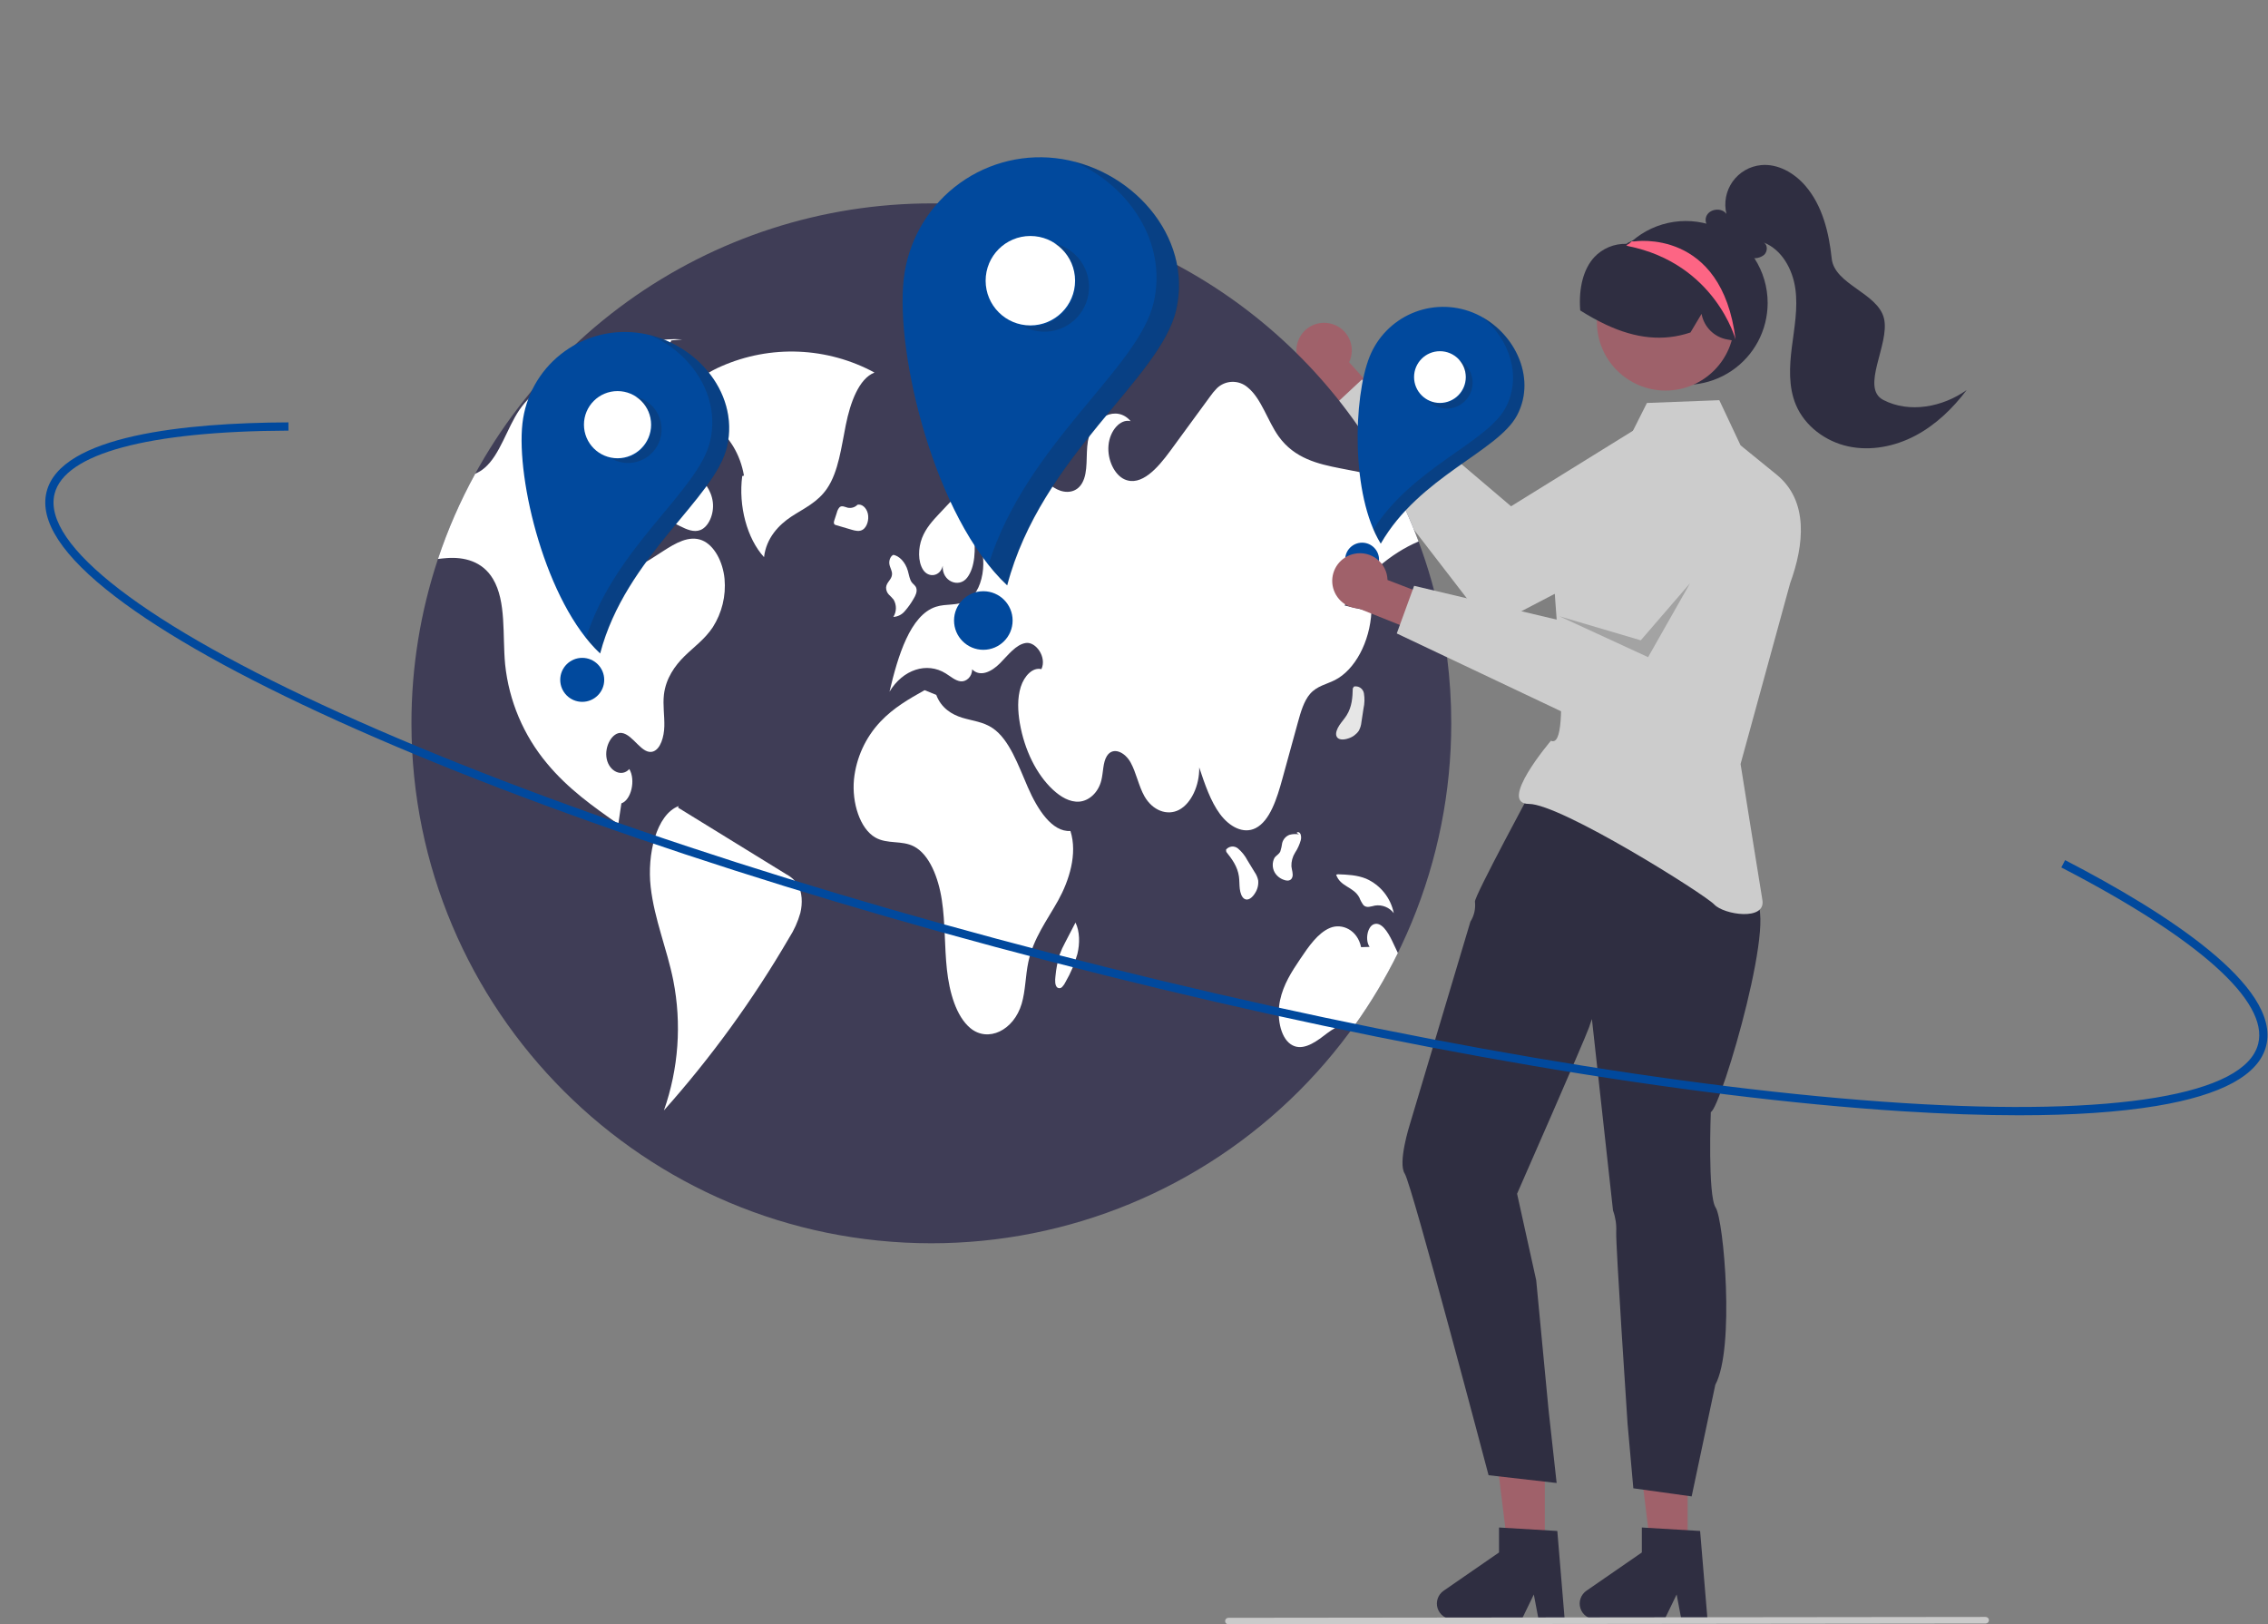<svg xmlns="http://www.w3.org/2000/svg" width="1536" height="1100" viewBox="0 0 1536 1100" fill="none"><rect x="0" y="0" width="1536" height="1100" fill="#808080" stroke="none"/><g clip-path="url(#clip0_2002_1154)"><path d="M901.819 219.307C904.445 220.03 906.881 221.319 908.955 223.085C911.028 224.85 912.69 227.049 913.821 229.526C914.953 232.003 915.528 234.698 915.506 237.422C915.484 240.145 914.865 242.83 913.692 245.289L942.161 276.94L927.146 298.932L887.57 253.669C883.571 251.426 880.534 247.794 879.034 243.461C877.534 239.127 877.676 234.395 879.432 230.159C881.189 225.924 884.438 222.479 888.564 220.479C892.69 218.479 897.406 218.062 901.819 219.307Z" fill="#A0616A"></path><path d="M1168.34 297.029C1165.77 292.851 1162.41 289.222 1158.44 286.348C1154.46 283.475 1149.96 281.413 1145.19 280.283C1140.42 279.152 1135.48 278.975 1130.64 279.76C1125.8 280.546 1121.16 282.279 1116.99 284.861L1023.36 342.848L922.368 256.998L897.24 280.394L1008.81 425.152L1153.82 349.556C1150.44 351.32 1172.43 303.685 1168.34 297.029Z" fill="#CCCCCC"></path><path d="M982.863 489.84C982.872 536.082 973.771 581.871 956.08 624.594C938.388 667.317 912.453 706.136 879.756 738.834C847.058 771.531 808.239 797.466 765.516 815.158C722.793 832.849 677.004 841.95 630.763 841.941C436.305 841.941 278.662 684.297 278.662 489.84C278.629 452.016 284.692 414.433 296.619 378.538C320.036 308.435 364.898 247.467 424.86 204.255C484.823 161.044 556.852 137.775 630.763 137.74C694.506 137.718 757.058 155.006 811.743 187.759C866.428 220.512 911.192 267.5 941.257 323.708C948.711 337.575 955.213 351.934 960.72 366.684C961.482 368.737 962.226 370.791 962.949 372.865V372.884C966.177 382 969.02 391.285 971.478 400.739C979.061 429.832 982.887 459.776 982.863 489.84Z" fill="#3F3D56"></path><path d="M592.24 252.282C576.417 243.725 558.848 238.895 540.874 238.159C522.901 237.424 504.997 240.803 488.527 248.038C474.026 254.349 458.757 265.67 453.92 286.113C473.485 274.567 498.811 292.81 503.845 322.076L502.67 322.4C500.011 342.671 505.947 364.74 517.439 377.31C518.948 364.254 527.533 355.368 535.976 349.817C544.42 344.267 553.761 340.235 560.206 330.694C567.846 319.383 569.786 302.852 572.822 287.772C575.857 272.692 581.615 256.484 592.24 252.282Z" fill="white"></path><path d="M482.724 424.779C477.305 432.917 470.068 438.022 463.573 444.38C457.099 450.757 450.937 459.363 449.646 470.415C448.824 477.496 450.096 484.695 449.919 491.855C449.744 499.014 447.357 507.073 442.486 508.853C434.799 511.631 428.93 497.351 421.028 496.353C414.749 495.571 409.096 505.449 410.915 514.017C412.734 522.585 421.282 526.38 426.192 520.785C430.632 528.238 427.502 541.755 420.832 544.044C420.128 548.738 419.424 553.413 418.739 558.108C401.877 546.312 384.84 534.322 370.502 517.049C354.555 498.002 344.664 474.624 342.099 449.915C340.241 430.061 342.999 407.35 333.883 392.073C326.587 379.848 314.067 377.148 302.8 377.911C300.747 378.048 298.673 378.283 296.619 378.537C303.264 358.58 311.703 339.266 321.833 320.832C324.126 319.848 326.256 318.522 328.151 316.9C338.636 308 343.292 289.984 351.801 277.523C352.349 276.721 352.916 275.939 353.503 275.176C362.208 263.811 373.866 257.962 385.133 252.524C410.074 240.416 435.738 228.151 462.067 229.833L454.575 230.557C445.831 255.047 437.081 279.538 428.324 304.029C426.994 307.784 425.651 311.546 424.295 315.315C419.326 329.243 414.201 344.07 414.964 359.66C415.414 368.893 418.622 378.752 424.725 381.921C430.417 384.855 436.638 381.256 442.134 377.696C444.462 376.209 446.77 374.722 449.098 373.216C457.451 367.837 466.703 362.321 475.525 365.92C483.604 369.206 489.57 380.18 490.705 392.015C491.745 403.519 488.938 415.042 482.724 424.779Z" fill="white"></path><path d="M532.4 591.982C508.005 576.962 483.61 561.942 459.216 546.922L459.63 545.855C444.462 551.632 438.165 578.593 440.672 600.642C443.178 622.69 451.678 642.4 455.972 663.883C461.761 693.283 459.576 723.696 449.643 751.965C481.72 715.972 510.109 676.854 534.382 635.198C537.773 629.948 540.357 624.218 542.047 618.201C543.597 611.8 543.359 604.104 540.255 598.971C538.258 596.024 535.558 593.622 532.4 591.982Z" fill="white"></path><path d="M436.124 318.723C433.533 324.547 432.537 332.313 434.887 338.339C437.288 344.494 442.363 347.275 447.036 349.591L460.515 356.273C464.999 358.495 469.833 360.74 474.404 358.911C479.918 356.706 483.741 348.062 482.752 340.037C481.699 331.498 476.317 325.624 471.339 320.622C464.372 313.622 457.406 306.622 450.439 299.622L446.513 304.431C442.266 308.573 438.753 313.406 436.124 318.723Z" fill="white"></path><path d="M910.603 410.011C916.667 411.439 922.731 412.867 928.795 414.295C927.739 434.775 917.587 453.73 903.972 460.596C898.3 463.452 891.981 464.508 887.287 469.848C883.042 474.7 880.89 482.25 878.914 489.468C875.452 502.066 871.99 514.663 868.527 527.26C864.811 540.836 860.038 555.917 850.375 560.808C842.081 565.013 832.594 559.869 826.217 551.242C819.84 542.616 815.947 531.016 812.172 519.71C812.407 532.033 806.675 544.122 798.557 548.406C790.42 552.69 780.522 548.816 775.084 539.251C771.172 532.385 769.548 523.328 765.714 516.365C761.88 509.401 753.841 505.41 749.655 511.944C746.896 516.287 747.248 522.937 745.879 528.454C743.747 537.021 737.292 542.4 730.896 542.87C724.519 543.34 718.298 539.662 712.958 534.674C701.945 524.345 693.827 507.953 690.678 489.742C689.289 481.624 688.898 472.783 691.304 465.173C693.71 457.564 699.519 451.696 705.29 453.143C709.085 445.123 701.593 434.482 694.844 435.421C688.076 436.36 682.775 443.617 677.22 449.192C671.684 454.767 663.938 458.816 658.363 453.28C658.402 458.425 654.216 461.828 650.597 461.398C646.998 460.987 643.79 458.092 640.484 456.038C627.711 448.077 611.494 453.358 602.418 468.42C608.091 444.282 616.404 416.583 633.833 410.91C640.954 408.583 648.719 410.5 655.448 406.47C667.361 399.33 669.767 372.356 659.478 361.225C660.788 371.749 660.534 384.033 654.979 391.232C649.423 398.431 637.765 393.736 638.469 383.095C636.865 390.43 628.884 391.545 625.207 385.911C621.51 380.278 621.823 371.065 624.444 364.335C627.065 357.606 631.525 352.775 635.848 348.139C645.139 338.182 654.568 328.108 665.327 321.849C676.105 315.589 688.546 313.477 699.343 319.697C705.036 322.983 710.043 328.46 715.853 331.355C721.663 334.27 729.037 333.898 732.891 327.091C737.214 319.501 735.179 308.234 736.783 298.747C739.659 281.983 756.423 274.139 765.714 285.211C758.77 283.431 751.591 291.646 750.73 301.603C749.85 311.56 754.877 321.614 761.606 324.627C772.913 329.634 783.984 317.037 792.533 305.378C801.452 293.172 810.385 280.972 819.331 268.779C820.76 266.703 822.363 264.753 824.124 262.95C826.926 260.219 830.661 258.655 834.572 258.575C838.484 258.496 842.28 259.906 845.191 262.52C854.228 269.894 858.473 285.015 865.887 295.422C876.646 310.542 892.744 314.22 907.728 317.154C918.897 319.325 930.073 321.51 941.256 323.707C948.71 337.575 955.213 351.933 960.719 366.683C941.784 374.723 924.316 389.765 910.603 410.011Z" fill="white"></path><path d="M946.713 645.371C938.332 662.388 928.585 678.697 917.567 694.137C910.525 691.125 902.955 696.504 896.363 701.551C889.477 706.832 881.203 711.977 874.141 707.165C866.923 702.235 864.595 688.445 866.884 677.51C869.172 666.595 874.884 657.91 880.42 649.655C886.288 640.892 892.568 631.796 900.725 628.392C908.901 624.988 919.405 629.8 921.792 641.42L927.582 641.224C924.335 636.764 926.037 627.531 930.399 625.908C935.426 624.01 939.788 630.915 942.761 637.019C944.092 639.777 945.441 642.555 946.713 645.371Z" fill="white"></path><path d="M724.957 562.746C712.512 563.528 702.654 548.207 696.103 533.135C689.552 518.063 683.575 500.826 672.345 493.154C665.929 488.771 658.613 488.169 651.654 486.045C644.694 483.921 637.409 479.525 634.082 470.574L626.187 467.385C615.761 473.247 605.197 479.217 596.214 488.757C586.137 499.46 579.861 513.181 578.353 527.803C576.845 543.606 582.414 561.226 592.819 567.162C601.041 571.853 610.614 568.896 618.943 573.19C629.348 578.555 635.526 594.14 637.864 609.527C640.203 624.915 639.61 640.906 641.283 656.469C642.956 672.031 647.567 688.224 657.11 696.199C669.051 706.179 686.574 697.886 691.931 679.72C694.559 670.809 694.469 660.753 696.434 651.503C699.896 635.213 709.236 623.127 716.644 609.765C724.053 596.402 729.884 578.253 724.957 562.746Z" fill="white"></path><path d="M601.978 402.675C603.139 403.743 604.222 404.893 605.219 406.115C606.251 407.895 606.778 409.922 606.743 411.979C606.708 414.036 606.112 416.044 605.02 417.788C606.519 417.702 607.984 417.307 609.323 416.627C610.662 415.946 611.844 414.996 612.797 413.835C615.068 411.248 617.067 408.433 618.76 405.436C620.029 403.366 621.379 400.567 620.518 398.109C619.93 396.431 618.539 395.715 617.565 394.454C616.02 392.453 615.637 389.277 614.837 386.531C613.11 380.602 608.974 376.242 604.483 375.619L605.107 375.739C603.231 376.381 601.921 379.36 602.336 382.04C602.713 384.481 604.282 386.508 604.126 388.998C603.902 392.577 600.324 394.257 600.103 397.838C600.068 399.634 600.742 401.371 601.978 402.675Z" fill="white"></path><path d="M580.654 341.838C580.673 341.833 580.691 341.832 580.71 341.827C581.093 341.479 581.448 341.1 581.772 340.696L580.654 341.838Z" fill="#E6E6E6"></path><path d="M584.386 358.644C587.138 356.875 588.675 351.981 587.765 347.885C586.861 343.814 583.661 341.078 580.709 341.829C579.853 342.697 578.79 343.334 577.62 343.678C576.451 344.022 575.213 344.064 574.023 343.798C572.198 343.328 570.195 342.118 568.612 343.493C567.707 344.52 567.073 345.757 566.769 347.092C566.183 348.89 565.597 350.688 565.012 352.486C564.733 353.13 564.661 353.844 564.804 354.53C564.916 354.805 565.097 355.047 565.33 355.232C565.562 355.417 565.839 355.539 566.132 355.586C569.647 356.622 573.161 357.658 576.676 358.694C579.237 359.449 582.003 360.177 584.386 358.644Z" fill="white"></path><path d="M849.717 590.635C848.092 587.975 846.468 585.315 844.843 582.655C843.247 579.575 841.065 576.836 838.42 574.591C837.839 574.104 837.166 573.738 836.441 573.515C835.716 573.292 834.953 573.215 834.198 573.291C833.444 573.367 832.711 573.592 832.045 573.955C831.379 574.318 830.792 574.81 830.318 575.403L830.516 576.922C834.219 581.568 838.137 586.729 839.077 593.625C839.447 596.343 839.318 599.156 839.643 601.887C839.968 604.617 840.891 607.448 842.653 608.625C845.211 610.334 848.215 607.814 850.036 604.74C851.664 602.214 852.394 599.214 852.109 596.223C851.703 594.216 850.889 592.314 849.717 590.635Z" fill="white"></path><path d="M922.023 489.051C922.493 485.97 922.963 482.889 923.433 479.807C924.195 476.423 924.29 472.922 923.712 469.502C923.581 468.755 923.301 468.041 922.89 467.403C922.48 466.766 921.945 466.217 921.319 465.788C920.693 465.36 919.987 465.061 919.244 464.91C918.501 464.758 917.735 464.757 916.991 464.905L916.164 466.195C916.005 472.134 915.679 478.606 911.957 484.486C910.49 486.804 908.58 488.874 907.07 491.172C905.56 493.469 904.444 496.23 905.034 498.265C905.89 501.22 909.811 501.227 913.184 500.047C916.056 499.163 918.546 497.338 920.254 494.866C921.236 493.07 921.838 491.09 922.023 489.051Z" fill="#E6E6E6"></path><path d="M875.203 594.097C875.997 591.814 874.851 589.195 874.608 586.671C874.492 583.411 875.356 580.192 877.089 577.429C878.81 574.822 880.114 571.963 880.955 568.954C881.309 567.583 881.244 566.138 880.769 564.804C880.231 563.596 878.929 563.045 878.182 564.002L879.781 565.031C877.622 564.646 875.404 564.753 873.292 565.346C872.087 565.807 871.011 566.551 870.155 567.516C869.299 568.481 868.688 569.638 868.374 570.889C868.11 572.84 867.679 574.764 867.085 576.641C866.131 578.601 864.285 579.253 863.124 580.974C862.333 582.499 861.934 584.198 861.962 585.916C861.991 587.634 862.446 589.318 863.288 590.817C864.745 593.267 867.061 595.089 869.786 595.927C871.739 596.627 874.31 596.664 875.203 594.097Z" fill="white"></path><path d="M920.59 607.79C921.296 609.627 922.241 611.363 923.402 612.952C925.575 615.14 928.528 613.795 931.164 613.263C933.556 612.886 936.006 613.162 938.253 614.064C940.501 614.965 942.463 616.458 943.931 618.384C942.908 613.286 940.677 608.507 937.425 604.45C934.173 600.393 929.995 597.175 925.241 595.067C919.027 592.534 912.483 592.289 906.021 592.062L904.904 592.348C907.749 600.627 916.68 600.442 920.59 607.79Z" fill="white"></path><path d="M728.361 624.726L728.378 624.762C728.486 624.554 728.594 624.345 728.702 624.137L728.361 624.726Z" fill="#E6E6E6"></path><path d="M721.475 638.053C719.974 640.779 718.682 643.616 717.612 646.538C716.196 651.272 715.258 656.136 714.813 661.058C714.463 663.856 714.355 667.43 716.108 668.793C716.612 669.127 717.219 669.267 717.818 669.185C718.417 669.104 718.965 668.808 719.361 668.351C720.335 667.321 721.132 666.136 721.72 664.846C725.165 658.912 727.841 652.562 729.681 645.951C731.359 638.988 731.343 630.79 728.377 624.762C726.076 629.192 723.776 633.623 721.475 638.053Z" fill="white"></path><path d="M655.053 282.987C656.147 284.056 657.53 284.782 659.031 285.075C660.532 285.368 662.086 285.215 663.502 284.636C666.433 283.354 669.121 281.578 671.45 279.385C673.379 277.958 675.015 276.174 676.269 274.129C676.96 272.907 677.403 271.56 677.572 270.166C677.741 268.773 677.633 267.359 677.255 266.007C676.166 262.824 673.404 261.757 670.967 261.034C667.066 259.877 663.165 258.72 659.264 257.563L662.086 255.02C659.182 253.462 655.97 256.354 654.155 259.934C652.992 262.272 652.18 264.769 651.748 267.345C650.777 272.964 651.726 279.656 655.053 282.987Z" fill="#E6E6E6"></path><path d="M723.928 259.866C725.028 261.078 726.548 261.827 728.179 261.959C729.81 262.092 731.431 261.599 732.712 260.581C733.814 259.753 734.73 258.702 735.399 257.496C736.069 256.29 736.477 254.957 736.596 253.584C736.873 250.515 735.355 247.104 733.188 246.839L733.684 243.966C729.51 243.213 724.373 243.062 722.136 248.131C721.382 250.073 721.15 252.179 721.465 254.238C721.779 256.297 722.629 258.238 723.928 259.866Z" fill="#E6E6E6"></path><path d="M714.727 107.083C690.254 104.322 665.688 111.396 646.431 126.749C627.175 142.102 614.806 164.475 612.045 188.947C606.297 239.908 633.144 350.572 682.094 396.382C705.141 308.614 785.905 256.555 796.592 209.764C808.011 159.767 765.688 112.831 714.727 107.083Z" fill="#01499D"></path><path d="M697.802 220.376C714.527 220.376 728.086 206.817 728.086 190.092C728.086 173.366 714.527 159.808 697.802 159.808C681.076 159.808 667.518 173.366 667.518 190.092C667.518 206.817 681.076 220.376 697.802 220.376Z" fill="white"></path><path d="M665.959 440.049C676.913 440.049 685.794 431.168 685.794 420.213C685.794 409.259 676.913 400.378 665.959 400.378C655.004 400.378 646.123 409.259 646.123 420.213C646.123 431.168 655.004 440.049 665.959 440.049Z" fill="#01499D"></path><path opacity="0.2" d="M722.858 168.395C726.267 170.443 729.239 173.143 731.604 176.34C733.97 179.536 735.682 183.168 736.644 187.027C737.606 190.886 737.799 194.896 737.211 198.829C736.623 202.763 735.266 206.541 733.218 209.95C731.169 213.359 728.47 216.331 725.273 218.697C722.076 221.062 718.444 222.775 714.586 223.737C706.792 225.68 698.547 224.447 691.662 220.31C698.681 221.872 706.027 220.884 712.385 217.524C718.743 214.164 723.697 208.652 726.362 201.973C729.026 195.294 729.227 187.884 726.927 181.071C724.628 174.258 719.979 168.485 713.813 164.786C717.003 165.493 720.057 166.712 722.858 168.395Z" fill="#231F20"></path><path opacity="0.2" d="M796.711 209.863C786.025 256.653 705.261 308.713 682.213 396.481C677.61 392.131 673.334 387.447 669.422 382.467C695.321 299.967 771.058 249.837 781.383 204.63C790.624 164.168 764.666 125.715 727.418 109.471C772.506 120.805 807.176 164.046 796.711 209.863Z" fill="#231F20"></path><path d="M430.933 225.248C412.555 223.175 394.106 228.488 379.645 240.017C365.184 251.546 355.896 268.348 353.823 286.726C349.506 324.996 369.668 408.101 406.427 442.502C423.735 376.591 484.386 337.497 492.411 302.359C500.986 264.813 469.203 229.565 430.933 225.248Z" fill="#01499D"></path><path d="M418.223 310.328C430.783 310.328 440.965 300.145 440.965 287.585C440.965 275.025 430.783 264.843 418.223 264.843C405.663 264.843 395.48 275.025 395.48 287.585C395.48 300.145 405.663 310.328 418.223 310.328Z" fill="white"></path><path d="M394.31 475.293C402.537 475.293 409.206 468.623 409.206 460.397C409.206 452.17 402.537 445.501 394.31 445.501C386.083 445.501 379.414 452.17 379.414 460.397C379.414 468.623 386.083 475.293 394.31 475.293Z" fill="#01499D"></path><path opacity="0.2" d="M437.04 271.29C439.6 272.828 441.832 274.856 443.608 277.256C445.385 279.657 446.671 282.384 447.393 285.282C448.116 288.18 448.26 291.192 447.819 294.145C447.377 297.099 446.358 299.937 444.82 302.497C443.282 305.057 441.255 307.289 438.854 309.065C436.453 310.841 433.726 312.127 430.828 312.85C427.93 313.572 424.918 313.717 421.965 313.275C419.011 312.834 416.173 311.815 413.613 310.277C418.885 311.449 424.401 310.708 429.175 308.185C433.95 305.661 437.67 301.521 439.671 296.506C441.672 291.49 441.823 285.926 440.096 280.81C438.37 275.693 434.878 271.358 430.247 268.58C432.643 269.111 434.937 270.026 437.04 271.29Z" fill="#231F20"></path><path opacity="0.2" d="M492.5 302.432C484.475 337.57 423.824 376.665 406.516 442.576C403.059 439.31 399.848 435.792 396.91 432.052C416.359 370.097 473.235 332.452 480.989 298.502C487.929 268.117 468.435 239.24 440.463 227.041C474.323 235.553 500.359 268.025 492.5 302.432Z" fill="#231F20"></path><path d="M1142.95 1049.1H1117.98L1106.1 952.787L1142.95 952.789L1142.95 1049.1Z" fill="#A0616A"></path><path d="M1156.38 1096.51H1138.66L1135.5 1079.79L1127.4 1096.51H1080.41C1078.15 1096.51 1075.96 1095.79 1074.15 1094.46C1072.33 1093.12 1070.99 1091.24 1070.32 1089.09C1069.65 1086.94 1069.68 1084.64 1070.42 1082.51C1071.15 1080.38 1072.55 1078.54 1074.4 1077.26L1111.93 1051.34V1034.43L1151.4 1036.78L1156.38 1096.51Z" fill="#2F2E41"></path><path d="M1046.23 1049.1H1021.26L1009.38 952.787L1046.24 952.789L1046.23 1049.1Z" fill="#A0616A"></path><path d="M1059.66 1096.51H1041.95L1038.78 1079.79L1030.68 1096.51H983.689C981.437 1096.51 979.243 1095.79 977.429 1094.46C975.614 1093.12 974.274 1091.24 973.604 1089.09C972.933 1086.94 972.968 1084.64 973.702 1082.51C974.437 1080.38 975.833 1078.54 977.687 1077.26L1015.21 1051.34V1034.43L1054.69 1036.78L1059.66 1096.51Z" fill="#2F2E41"></path><path d="M951.369 794.811C956.147 801.979 1008.13 999.019 1008.13 999.019L1054.23 1004.28L1048.75 954.699L1040.39 866.966L1027.44 808.406C1027.44 808.406 1073.17 704.33 1076.06 696.039L1078.12 690.09L1092.41 819.755C1094.1 824.384 1094.84 829.31 1094.58 834.233C1094.15 842.333 1102.27 964.184 1102.27 964.184L1106.18 1007.88L1145.67 1013.37L1161.69 937.759C1175.07 913.198 1167.4 825.919 1161.93 817.795C1156.46 809.672 1158.64 753.094 1158.64 753.094C1165.62 750.636 1207.29 608.566 1186.45 609.405C1187.78 601.831 1188.84 595.07 1188.84 595.07L1152.66 565.897L1062.13 542.363L1039.29 531.396C1039.29 531.396 998.503 606.825 998.909 610.576C999.471 615.327 998.383 620.127 995.827 624.171L954.642 762.006C954.642 762.006 946.542 787.571 951.369 794.811Z" fill="#2F2E41"></path><path d="M1178.8 301.583L1164.4 271.006L1115.38 272.89L1099.4 304.701C1099.4 304.701 1053.7 359.276 1052.22 377.022C1050.36 399.341 1065.82 508.728 1050.36 501.638C1050.36 501.638 1013.92 544.416 1035.49 544.416C1057.05 544.416 1154.6 605.653 1161 612.539C1167.4 619.425 1195.98 623.891 1193.58 609.514C1191.18 595.137 1178.8 517.384 1178.8 517.384L1212.32 395.125C1221.96 368.73 1224.96 339.122 1203.16 321.391L1178.8 301.583Z" fill="#CCCCCC"></path><path d="M997.239 211.587C990.683 208.984 983.678 207.698 976.625 207.803C969.572 207.907 962.608 209.4 956.132 212.196C949.655 214.992 943.793 219.036 938.879 224.097C933.966 229.158 930.098 235.138 927.495 241.695C916.55 269.268 914.736 335.115 935.104 368.117C961.294 322.625 1014.28 305.827 1027.35 281.331C1041.31 255.156 1024.81 222.532 997.239 211.587Z" fill="#01499D"></path><path d="M975.19 272.869C984.866 272.869 992.709 265.026 992.709 255.351C992.709 245.675 984.866 237.832 975.19 237.832C965.515 237.832 957.672 245.675 957.672 255.351C957.672 265.026 965.515 272.869 975.19 272.869Z" fill="white"></path><path d="M922.48 390.444C928.817 390.444 933.954 385.306 933.954 378.969C933.954 372.632 928.817 367.495 922.48 367.495C916.143 367.495 911.006 372.632 911.006 378.969C911.006 385.306 916.143 390.444 922.48 390.444Z" fill="#01499D"></path><path opacity="0.2" d="M992.47 247.044C995.68 250.399 997.426 254.891 997.325 259.533C997.224 264.175 995.285 268.587 991.933 271.8C988.58 275.013 984.09 276.763 979.448 276.667C974.806 276.571 970.392 274.636 967.176 271.287C970.857 273.224 975.107 273.788 979.166 272.877C983.225 271.967 986.827 269.642 989.329 266.319C991.83 262.995 993.066 258.89 992.817 254.737C992.568 250.585 990.85 246.657 987.969 243.656C989.642 244.535 991.163 245.679 992.47 247.044Z" fill="#231F20"></path><path opacity="0.2" d="M1027.4 281.402C1014.33 305.898 961.345 322.696 935.155 368.188C933.246 365.062 931.57 361.798 930.143 358.424C957.124 316.305 1007.01 299.821 1019.64 276.153C1030.94 254.971 1022.29 229.566 1003.96 214.844C1027.41 228.016 1040.2 257.416 1027.4 281.402Z" fill="#231F20"></path><path d="M917.31 375.018C919.977 374.469 922.733 374.51 925.382 375.141C928.032 375.771 930.511 376.974 932.645 378.666C934.779 380.359 936.516 382.498 937.734 384.934C938.952 387.37 939.621 390.043 939.693 392.766L979.437 408.021L976.057 434.435L920.234 412.102C915.652 411.922 911.296 410.066 907.991 406.888C904.685 403.71 902.661 399.43 902.3 394.859C901.94 390.288 903.269 385.743 906.035 382.087C908.802 378.43 912.813 375.915 917.31 375.018Z" fill="#A0616A"></path><path d="M1195.01 320.588C1190.82 318.033 1186.18 316.33 1181.33 315.576C1176.49 314.821 1171.54 315.03 1166.78 316.191C1162.01 317.353 1157.53 319.443 1153.57 322.342C1149.62 325.241 1146.28 328.892 1143.74 333.085L1086.69 427.289L957.712 396.716L945.961 428.976L1111.13 507.216L1194.79 373.975C1207.31 356.374 1213.45 331.844 1195.01 320.588Z" fill="#CCCCCC"></path><path d="M1197.14 205.137C1197.14 214.216 1194.92 223.158 1190.66 231.176C1186.4 239.195 1180.24 246.046 1172.71 251.127C1165.19 256.208 1156.53 259.364 1147.5 260.318C1138.47 261.273 1129.35 259.996 1120.92 256.6C1112.5 253.205 1105.05 247.794 1099.2 240.843C1093.36 233.892 1089.32 225.613 1087.42 216.733C1085.53 207.854 1085.84 198.645 1088.34 189.915C1090.83 181.185 1095.43 173.201 1101.73 166.663L1102 166.397C1102.44 165.931 1102.89 165.465 1103.35 165.022C1103.36 165.022 1103.36 165.021 1103.36 165.02C1103.36 165.019 1103.37 165.017 1103.37 165.015C1103.37 165.013 1103.37 165.011 1103.37 165.008C1103.37 165.005 1103.37 165.002 1103.37 164.999C1103.95 164.467 1104.53 163.934 1105.13 163.424C1113.14 156.397 1123.01 151.829 1133.56 150.267C1144.1 148.705 1154.87 150.214 1164.58 154.616C1174.29 159.017 1182.52 166.123 1188.3 175.083C1194.07 184.043 1197.14 194.477 1197.14 205.137Z" fill="#2F2E41"></path><path d="M1128 264.484C1153.69 264.484 1174.52 243.66 1174.52 217.972C1174.52 192.283 1153.69 171.459 1128 171.459C1102.32 171.459 1081.49 192.283 1081.49 217.972C1081.49 243.66 1102.32 264.484 1128 264.484Z" fill="#9E616A"></path><path d="M1177.4 231.237L1169.69 229.875C1165.38 229.093 1161.42 227.014 1158.33 223.917C1155.24 220.82 1153.16 216.853 1152.38 212.546L1144.87 225.148L1144.54 225.257C1126.62 231.206 1107.98 229.427 1087.56 219.825C1081.72 217.056 1076.06 213.934 1070.6 210.475L1070.2 210.223L1070.16 209.75C1069.12 194.619 1072.52 181.978 1079.73 174.156C1082.5 171.213 1085.85 168.888 1089.58 167.334C1093.31 165.78 1097.33 165.031 1101.37 165.136C1101.65 165.061 1101.92 164.915 1102.13 164.712C1102.24 164.636 1102.34 164.561 1102.44 164.489V164.411L1102.98 164.159C1104.13 163.62 1105.3 163.103 1106.47 162.631C1115.67 159.068 1125.69 158.174 1135.38 160.052C1145.07 161.93 1154.03 166.504 1161.24 173.247C1175.57 186.925 1182.14 209.879 1177.59 230.368L1177.4 231.237Z" fill="#2F2E41"></path><path d="M1275.5 270.866C1259.67 262.696 1280.03 233.045 1275.94 215.709C1271.85 198.373 1242.39 192.797 1240.52 175.084C1238.64 157.371 1234.22 139.102 1222.54 125.661C1215.07 117.072 1204.06 110.732 1192.73 111.808C1188.9 112.172 1185.19 113.358 1181.85 115.285C1178.52 117.212 1175.64 119.835 1173.41 122.976C1171.18 126.116 1169.66 129.7 1168.94 133.483C1168.22 137.267 1168.32 141.16 1169.24 144.9C1166.02 140.328 1157.67 141.319 1155.6 146.519C1153.76 151.141 1157.82 156.74 1162.6 157.149C1168.85 164.868 1176.01 173.06 1185.8 174.617C1187.36 174.975 1188.98 174.974 1190.54 174.614C1192.1 174.254 1193.56 173.544 1194.8 172.539C1197.11 170.326 1197.29 165.903 1194.55 164.25C1206.86 169.138 1214.07 182.443 1215.9 195.558C1217.72 208.672 1215.2 221.941 1213.53 235.077C1211.87 248.213 1211.15 262.031 1216.3 274.23C1222.39 288.642 1236.4 298.972 1251.69 302.284C1266.98 305.597 1283.26 302.359 1297.1 295.065C1310.94 287.77 1322.48 276.634 1331.91 264.149C1315.67 275.681 1293.2 280.002 1275.5 270.866Z" fill="#2F2E41"></path><path d="M1175.42 229.943C1175.42 229.943 1161.64 178.512 1102.58 166.642C1102.51 166.62 1102.29 166.531 1102 166.398C1101.82 166.287 1101.6 166.176 1101.38 166.065C1102.04 165.688 1102.69 165.355 1103.35 165.022L1103.36 165.021L1103.37 165.016L1103.37 165.009L1103.37 165C1103.95 164.468 1104.53 163.935 1105.13 163.425L1106.81 163.492C1106.81 163.492 1166.08 154.106 1175.42 229.943Z" fill="#FD6584"></path><path opacity="0.2" d="M1144.57 394.971L1111.21 433.618L1056.09 417.342L1116.18 445.033L1144.57 394.971Z" fill="black"></path><path d="M1344.79 1099.43L831.917 1100C831.331 1100 830.769 1099.77 830.355 1099.35C829.941 1098.93 829.709 1098.37 829.709 1097.79C829.709 1097.2 829.941 1096.64 830.355 1096.22C830.769 1095.81 831.331 1095.57 831.917 1095.57L1344.79 1095C1345.38 1095 1345.94 1095.23 1346.36 1095.65C1346.78 1096.06 1347.01 1096.63 1347.01 1097.21C1347.01 1097.8 1346.78 1098.37 1346.36 1098.78C1345.94 1099.2 1345.38 1099.43 1344.79 1099.43Z" fill="#CACACA"></path><path d="M1367.31 755.268C1343.29 755.268 1316.97 754.36 1288.34 752.545C1140.26 743.142 948.459 710.449 748.259 660.493C548.06 610.536 363.382 549.28 228.248 488.013C162.421 458.167 111.898 429.916 78.086 404.042C42.288 376.65 26.629 352.775 31.543 333.08C41.118 294.712 125.899 286.317 195.336 286.032L195.36 291.612C100.005 292.003 43.75 307.211 36.958 334.431C28.306 369.101 98.869 423.226 230.553 482.931C365.39 544.063 549.727 605.202 749.61 655.08C949.492 704.957 1140.94 737.593 1288.69 746.976C1432.98 756.141 1520.71 741.512 1529.36 706.842C1536.54 678.057 1489.19 635.653 1396.02 587.438L1398.59 582.483C1466.28 617.516 1544.86 667.764 1534.77 708.194C1529.86 727.888 1504.82 741.607 1460.35 748.969C1435 753.164 1403.86 755.268 1367.31 755.268Z" fill="#01499D"></path></g><defs><clipPath id="clip0_2002_1154"><rect width="1534.82" height="1100" fill="white" transform="translate(0.832)"></rect></clipPath></defs></svg>